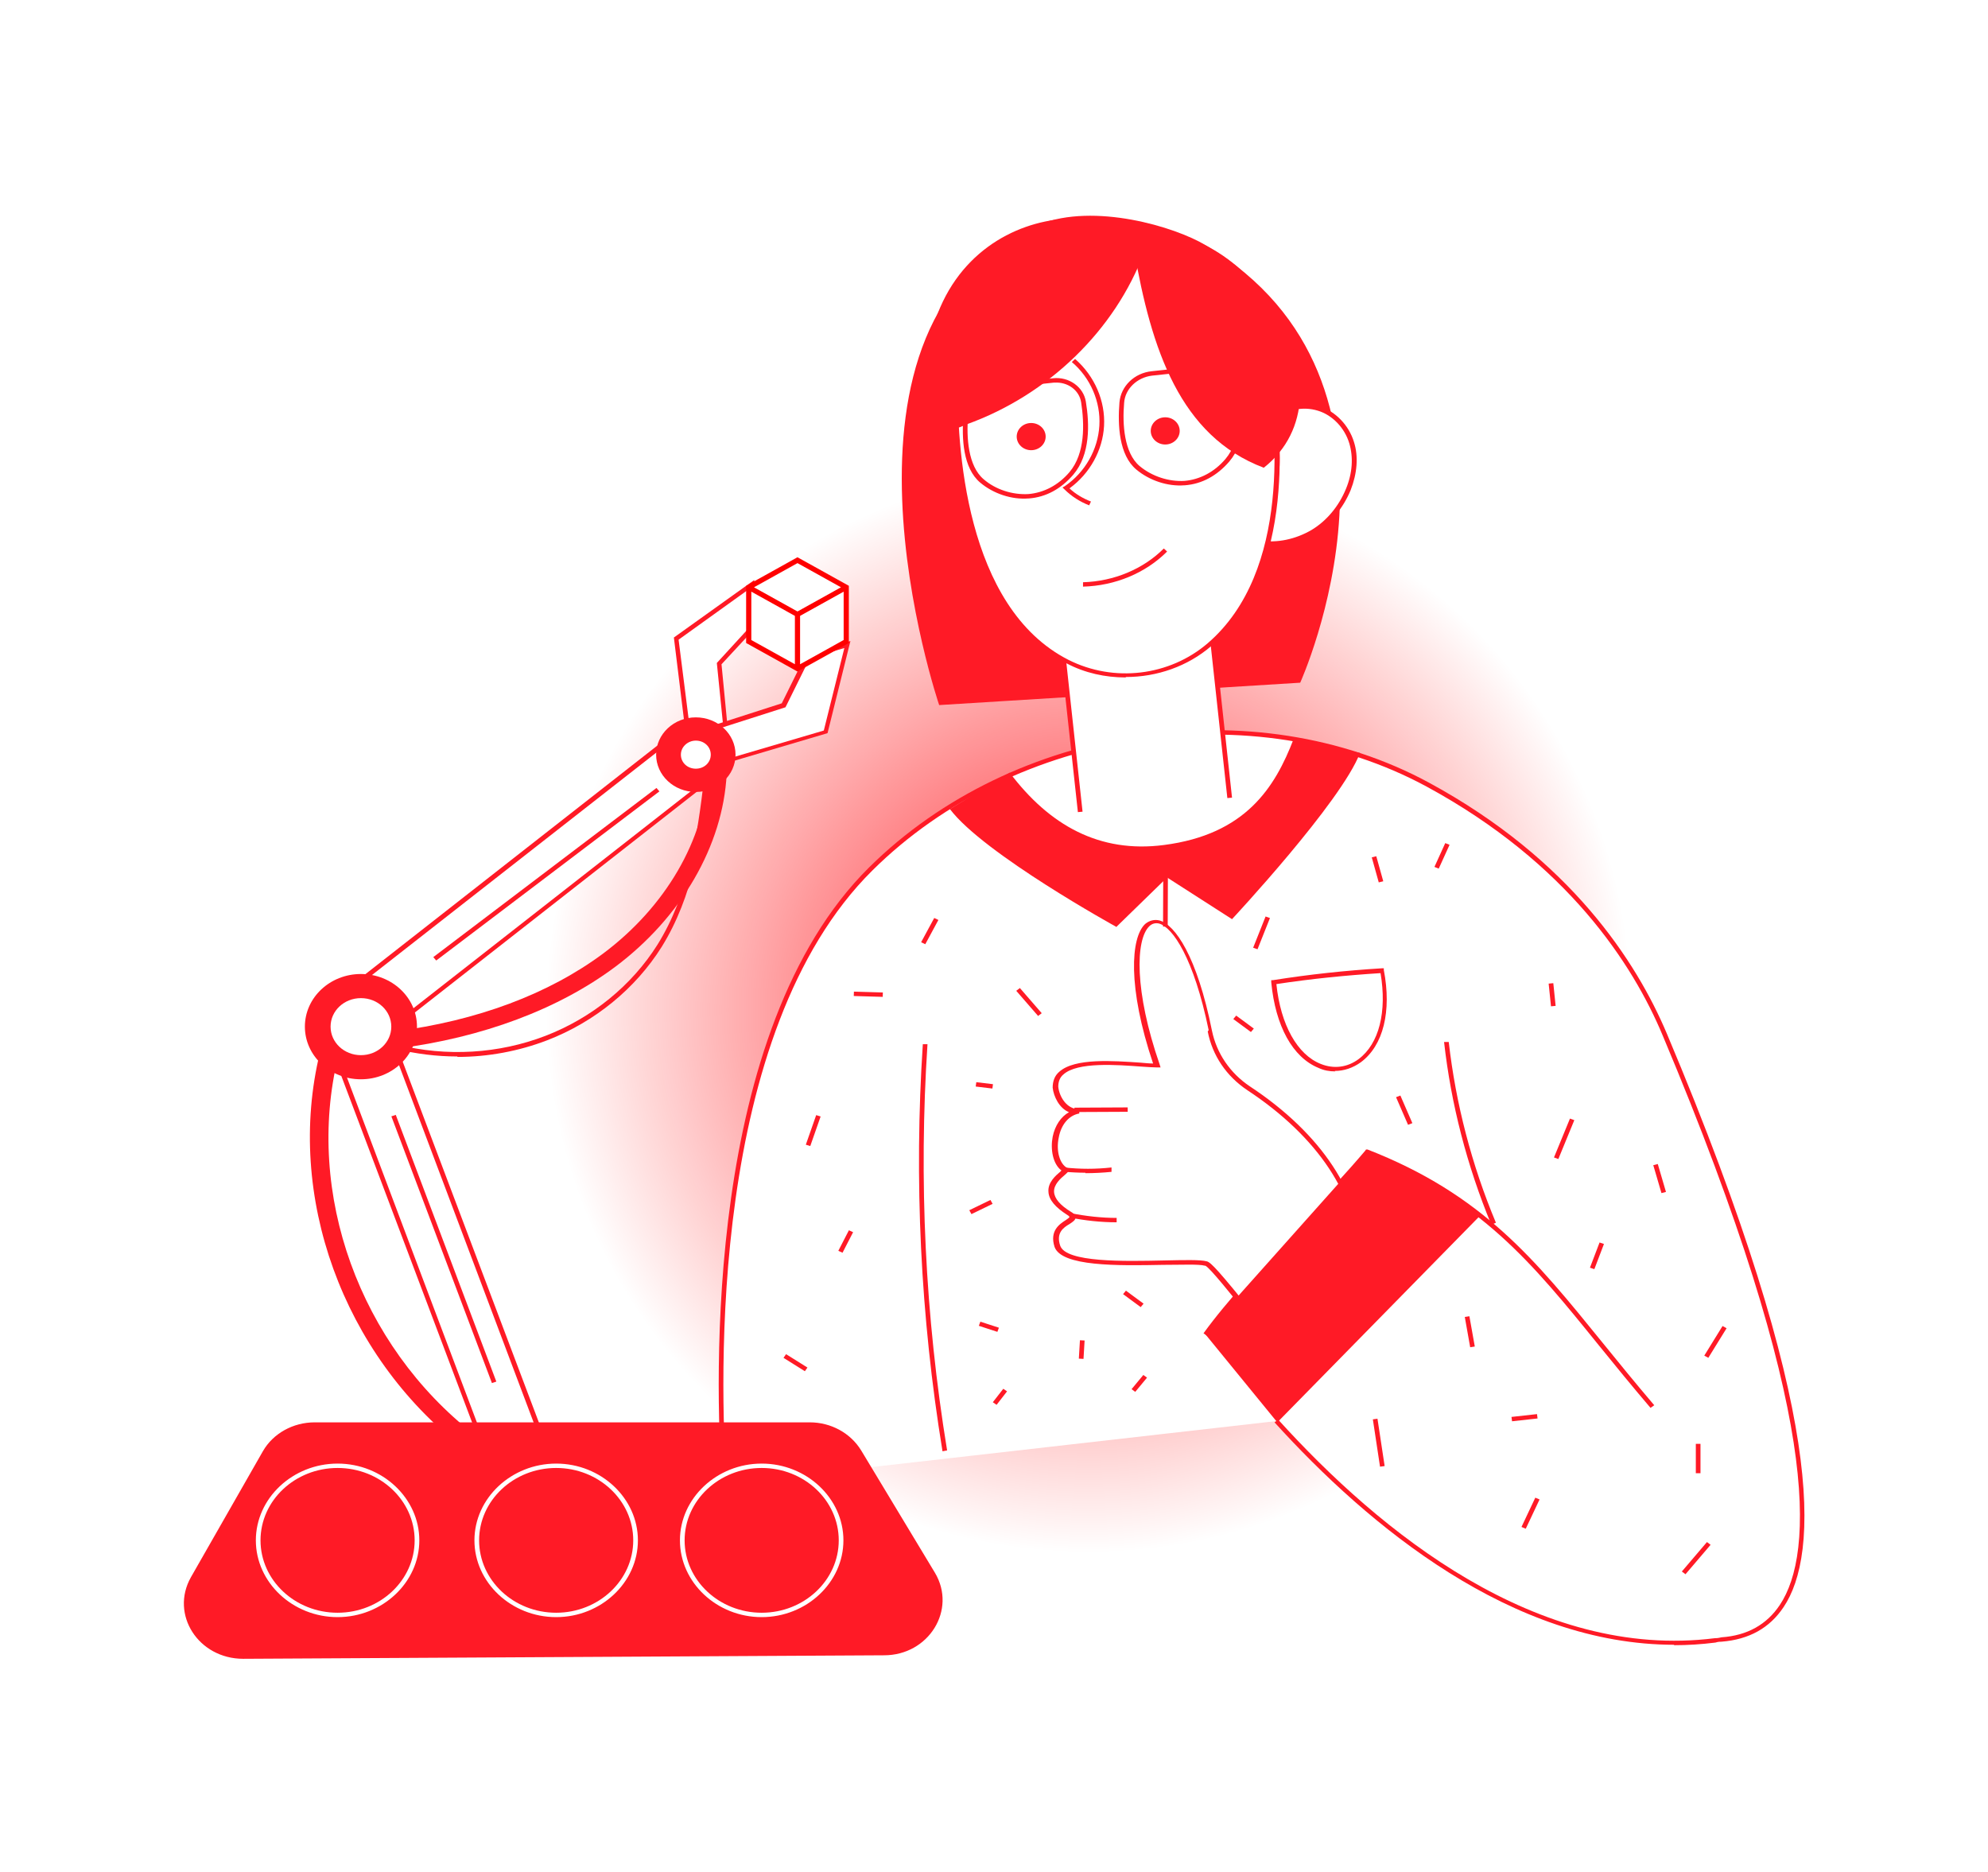 <svg width="378" height="356" viewBox="0 0 378 356" fill="none" xmlns="http://www.w3.org/2000/svg">
<g clip-path="url(#clip0_6530_116104)">
<g filter="url(#filter0_f_6530_116104)">
<circle cx="207" cy="192" r="144" fill="url(#paint0_radial_6530_116104)"/>
</g>
<path d="M229.283 46.645C273.067 72.752 247.223 129.803 247.223 129.803L178.574 134.057C178.574 134.057 153.442 60.157 197.668 42.641C208.059 38.554 223.334 43.058 229.283 46.645Z" fill="#FF1A26"/>
<path d="M242.694 270.181C287.809 320.06 322.801 312.053 327.329 311.719C363.83 309.05 325.109 217.049 316.584 196.698C309.834 180.683 296.069 162.5 271.558 149.238C238.076 131.138 192.606 138.478 165.608 165.252C138.965 191.694 135.324 246.076 137.811 282.109L242.783 270.181H242.694Z" fill="white"/>
<path d="M318.359 312.721C287.454 312.721 260.278 290.199 242.338 270.432L243.049 269.931C262.321 291.2 292.339 315.723 326.085 311.469C326.618 311.469 326.974 311.386 327.329 311.302C332.214 310.968 335.944 308.883 338.431 305.129C344.914 295.371 346.335 268.596 316.139 196.865C310.455 183.269 298.023 164.084 271.291 149.572C238.343 131.723 193.05 138.562 165.874 165.503C134.791 196.281 136.833 262.424 138.165 282.026H137.278C135.945 262.424 133.903 195.947 165.253 164.919C192.694 137.728 238.52 130.804 271.735 148.821C298.644 163.418 311.166 182.852 316.939 196.531C347.311 268.596 345.802 295.621 339.14 305.547C336.477 309.55 332.569 311.719 327.329 312.136C327.063 312.136 326.708 312.136 326.175 312.303C323.51 312.637 320.935 312.803 318.271 312.803L318.359 312.721Z" fill="#FF1A26"/>
<path d="M230.07 117.102L201.62 119.816L205.371 154.503L233.822 151.789L230.07 117.102Z" fill="white"/>
<path d="M204.95 154.41L201.131 119.294L230.439 116.542L234.258 151.657L233.37 151.74L229.639 117.459L202.109 120.046L205.839 154.327L204.95 154.41Z" fill="#FF1A26"/>
<path d="M241.984 79.925C243.937 77.506 247.668 76.672 250.687 77.673C253.706 78.674 256.016 81.26 256.904 84.179C257.792 87.098 257.437 90.268 256.282 93.104C254.95 96.357 252.641 99.276 249.533 101.111C246.425 103.03 242.516 103.78 238.964 103.113C242.606 95.94 243.849 87.766 241.984 79.925Z" fill="white"/>
<path d="M241.539 103.78C240.651 103.78 239.764 103.78 238.876 103.53H238.343L238.609 102.946C242.339 95.523 243.404 87.432 241.629 80.009V79.675C243.671 77.173 247.579 76.172 250.953 77.256C253.973 78.257 256.459 80.843 257.437 84.012C258.325 86.765 258.058 90.018 256.814 93.187C255.394 96.607 252.997 99.526 249.888 101.445C247.401 102.946 244.47 103.78 241.629 103.78H241.539ZM239.586 102.779C242.871 103.28 246.335 102.529 249.355 100.777C252.286 99.026 254.594 96.19 255.927 92.937C257.17 89.934 257.347 86.931 256.549 84.263C255.66 81.343 253.352 78.924 250.599 78.09C247.668 77.173 244.292 77.923 242.517 80.009C244.204 87.349 243.227 95.439 239.675 102.779H239.586Z" fill="#FF1A26"/>
<path d="M241.362 69.833C244.204 86.264 244.47 110.119 229.994 122.547C222.535 128.886 211.878 130.304 202.996 125.8C184.347 116.375 181.416 88.85 181.682 71.668C181.682 68.081 182.748 64.578 184.613 61.492C199.356 37.303 234.702 40.056 241.274 69.833H241.362Z" fill="white"/>
<path d="M214.009 128.803C210.191 128.803 206.282 127.969 202.819 126.134C183.369 116.292 180.971 87.766 181.327 71.584C181.327 67.914 182.482 64.328 184.347 61.242C191.452 49.564 204.24 43.225 216.939 45.06C229.461 46.895 238.786 56.154 241.807 69.749C243.76 81.093 246.602 108.868 230.35 122.798C225.821 126.717 219.96 128.719 214.098 128.719L214.009 128.803ZM212.499 45.644C201.664 45.644 191.274 51.65 185.058 61.742C183.193 64.745 182.215 68.164 182.127 71.668C181.86 84.513 183.459 115.458 203.174 125.466C211.788 129.803 222.357 128.553 229.639 122.297C245.536 108.618 242.783 81.176 240.829 69.999C237.898 56.821 228.84 47.813 216.673 45.978C215.252 45.727 213.831 45.644 212.321 45.644H212.499Z" fill="#FF1A26"/>
<path d="M207.17 96.107C205.394 95.439 203.707 94.355 202.375 93.02L202.02 92.687L202.463 92.437C206.372 89.767 208.769 85.43 209.035 80.926C209.302 76.422 207.348 71.835 203.796 68.832L204.417 68.248C208.147 71.501 210.191 76.255 209.924 81.01C209.658 85.597 207.26 90.018 203.351 92.854C204.507 93.938 205.927 94.772 207.438 95.356L207.082 96.107H207.17Z" fill="#FF1A26"/>
<path d="M195.537 94.772C192.339 95.022 188.875 93.855 186.389 91.769C183.103 89.017 182.837 83.345 183.193 79.008C183.459 75.922 186.034 73.419 189.32 73.086L200.243 71.918C203.263 71.584 206.016 73.586 206.46 76.339C207.171 80.593 207.348 86.431 204.062 90.268C201.754 92.937 198.911 94.522 195.625 94.772H195.537ZM200.51 72.752H200.333L189.408 73.92C186.567 74.253 184.257 76.422 184.08 79.091C183.724 83.178 184.08 88.6 187.011 91.102C189.32 93.104 192.517 94.105 195.537 93.938C198.468 93.688 201.221 92.27 203.352 89.767C206.372 86.181 206.194 80.592 205.572 76.505C205.216 74.17 202.996 72.585 200.51 72.752ZM225.199 92.27C222.002 92.52 218.538 91.352 216.051 89.267C212.765 86.514 212.499 80.843 212.854 76.505C213.12 73.419 215.696 70.917 218.982 70.583L229.906 69.416C232.925 69.082 235.678 71.084 236.123 73.836C236.833 78.09 237.011 83.929 233.725 87.766C231.415 90.435 228.574 92.019 225.288 92.27H225.199ZM219.071 71.418C216.229 71.751 213.92 73.92 213.743 76.589C213.387 80.676 213.743 86.097 216.673 88.6C219.071 90.602 222.268 91.603 225.199 91.436C228.129 91.185 230.883 89.767 233.014 87.265C236.033 83.679 235.856 78.09 235.235 74.003C234.879 71.668 232.57 69.999 229.994 70.25L219.071 71.418ZM205.927 111.537V110.703C211.788 110.536 217.384 108.201 221.291 104.281L221.913 104.865C217.828 108.952 212.056 111.37 205.927 111.537Z" fill="#FF1A26"/>
<path d="M196.07 85.597C197.589 85.597 198.823 84.439 198.823 83.011C198.823 81.583 197.589 80.426 196.07 80.426C194.549 80.426 193.317 81.583 193.317 83.011C193.317 84.439 194.549 85.597 196.07 85.597ZM221.557 84.513C223.078 84.513 224.31 83.355 224.31 81.927C224.31 80.499 223.078 79.341 221.557 79.341C220.038 79.341 218.804 80.499 218.804 81.927C218.804 83.355 220.038 84.513 221.557 84.513ZM313.831 267.679C310.278 263.509 307.081 259.589 303.972 255.751C291.361 240.154 281.415 227.893 260.012 219.636C256.549 223.639 252.374 228.143 247.934 232.898C241.096 240.238 233.991 247.911 229.551 254L228.84 253.5C233.28 247.327 240.474 239.653 247.313 232.313C251.841 227.476 256.104 222.889 259.568 218.802L259.745 218.551H260.012C281.86 227.059 291.894 239.487 304.683 255.251C307.792 259.088 310.988 263.009 314.541 267.179L313.831 267.679ZM212.321 176.263C212.321 176.263 187.01 162.333 180.616 153.826L191.984 146.903C199.532 156.912 209.035 162.25 221.291 160.665C236.833 158.664 242.428 149.739 245.98 140.481L258.591 143.149C255.039 152.491 234.257 174.762 234.257 174.762L221.912 166.838L212.321 176.179V176.263Z" fill="#FF1A26"/>
<path d="M230.084 195.947C223.601 163.585 209.302 171.758 219.959 202.62C215.696 202.62 200.421 200.034 200.776 206.707C201.043 208.792 202.641 211.462 205.128 211.295C199.977 212.129 199.444 220.636 202.641 222.389C205.839 224.14 195.803 225.975 203.351 230.646C206.016 232.313 199.444 232.063 201.131 236.901C202.908 242.072 225.643 239.153 229.373 240.154C230.705 239.987 245.359 260.005 245.892 258.755C264.185 247.578 263.298 223.889 237.455 206.791C233.636 204.205 230.972 200.285 230.084 195.864V195.947Z" fill="white"/>
<path d="M245.802 259.338H246.069V259.171C254.151 254.251 258.591 246.911 258.769 238.487C258.946 227.226 251.308 215.549 237.632 206.54C233.903 204.039 231.327 200.285 230.439 195.947C227.596 181.768 223.423 175.846 220.492 175.011C219.515 174.762 218.538 175.011 217.739 175.679C214.986 178.264 214.364 187.69 219.249 202.203C218.538 202.203 217.739 202.119 216.762 202.036C211.788 201.703 204.329 201.119 201.398 203.788C200.51 204.538 200.155 205.623 200.155 206.791C200.332 208.458 201.398 210.71 203.263 211.462C201.754 212.296 200.598 213.963 200.155 216.132C199.71 218.468 200.155 221.303 201.842 222.555C201.842 222.555 201.664 222.638 201.664 222.722C200.776 223.472 199.178 224.807 199.356 226.641C199.444 228.143 200.688 229.561 202.908 230.98C203.351 231.229 203.351 231.396 203.351 231.396C203.351 231.48 202.908 231.814 202.641 231.981C201.487 232.731 199.532 233.982 200.51 237.068C201.842 240.821 212.499 240.654 221.114 240.488C224.755 240.488 227.952 240.321 229.107 240.654H229.195C230.084 241.072 234.258 246.326 237.365 250.164C243.494 257.754 244.915 259.338 245.624 259.338H245.802ZM229.639 196.114C230.527 200.702 233.192 204.622 237.189 207.292C250.599 216.132 258.148 227.56 257.97 238.569C257.792 246.66 253.528 253.75 245.802 258.504C244.826 257.836 241.184 253.333 238.253 249.663C231.948 241.905 230.261 239.987 229.461 239.82C228.219 239.487 225.11 239.571 221.291 239.653C213.831 239.82 202.641 240.071 201.576 236.818C200.776 234.399 202.197 233.398 203.351 232.731C203.974 232.314 204.507 231.981 204.507 231.48C204.507 230.98 204.062 230.646 203.619 230.395C201.576 229.144 200.51 227.893 200.421 226.641C200.332 225.224 201.664 224.056 202.463 223.388C202.908 222.972 203.174 222.805 203.174 222.471V222.222L202.908 222.055C201.487 221.303 200.776 218.802 201.309 216.299C201.754 213.796 203.263 212.045 205.216 211.711V210.877C202.818 210.961 201.398 208.458 201.221 206.624C201.221 205.706 201.487 204.872 202.197 204.288C204.861 201.87 212.411 202.453 216.939 202.787C218.183 202.871 219.337 202.954 220.048 202.954H220.67L220.492 202.37C215.696 188.524 215.873 178.682 218.538 176.097C219.071 175.596 219.692 175.429 220.403 175.596C222.978 176.346 226.975 182.102 229.816 195.864L229.639 196.114Z" fill="#FF1A26"/>
<path d="M214.417 210.552L204.293 210.601L204.298 211.434L214.422 211.385L214.417 210.552ZM206.372 223.056C208.059 223.056 209.658 222.972 211.345 222.805V221.971C208.325 222.305 205.394 222.305 202.375 221.971V222.805C203.619 222.889 205.039 222.972 206.372 222.972V223.056ZM212.321 232.397V231.563C209.391 231.563 206.46 231.229 203.529 230.646L203.352 231.48C206.282 232.063 209.302 232.397 212.321 232.397ZM229.107 253.5L259.835 219.052C259.835 219.052 267.383 221.971 271.025 224.223C273.688 225.891 281.415 231.146 281.415 231.146L242.871 270.432L229.107 253.584V253.5ZM215.608 47.396C218.894 66.496 224.4 82.928 240.296 88.933C258.325 74.67 237.898 41.724 216.496 44.143C214.719 44.977 213.743 47.396 215.608 47.479V47.396Z" fill="#FF1A26"/>
<path d="M217.562 47.896C212.056 62.743 199.356 75.087 183.814 80.676C177.509 83.595 175.82 80.926 175.82 74.087C175.82 38.137 213.032 36.302 217.562 47.896ZM221.18 165.659L221.141 176.169L222.03 176.171L222.069 165.662L221.18 165.659ZM283.547 232.814C278.929 221.637 275.909 209.96 274.577 198.116H275.465C276.797 209.793 279.817 221.47 284.435 232.48L283.635 232.814H283.547ZM253.884 203.705C252.819 203.705 251.753 203.538 250.687 203.037C245.802 201.035 242.517 195.113 241.717 186.773V186.355H242.073C248.911 185.271 255.838 184.521 262.765 184.103H263.121V184.437C264.63 192.277 263.031 198.783 258.769 201.952C257.259 203.037 255.572 203.621 253.796 203.621L253.884 203.705ZM242.694 187.106C243.494 194.863 246.69 200.535 251.131 202.286C253.618 203.287 256.193 202.953 258.325 201.369C262.233 198.45 263.742 192.36 262.498 185.021C255.927 185.438 249.266 186.105 242.694 187.106ZM179.196 275.854C175.022 250.331 173.778 224.307 175.466 198.532H176.353C174.666 224.307 175.91 250.246 180.084 275.77L179.196 275.937V275.854ZM177.634 174.536L175.143 179.148L175.935 179.526L178.426 174.913L177.634 174.536ZM162.365 188.539L162.336 189.372L167.84 189.534L167.867 188.701L162.365 188.539ZM155.19 212.017L153.221 217.642L154.064 217.902L156.033 212.277L155.19 212.017ZM161.41 233.913L159.4 237.818L160.2 238.181L162.21 234.276L161.41 233.913ZM149.466 257.47L148.974 258.164L153.037 260.71L153.53 260.015L149.466 257.47ZM190.764 264.048L188.776 266.608L189.493 267.101L191.481 264.539L190.764 264.048ZM186.408 251.291L186.118 252.079L189.643 253.226L189.934 252.438L186.408 251.291ZM188.327 228.15L184.303 230.1L184.71 230.842L188.734 228.891L188.327 228.15ZM185.636 205.754L185.522 206.583L188.694 206.964L188.807 206.137L185.636 205.754ZM193.922 187.855L193.232 188.383L197.387 193.166L198.075 192.638L193.922 187.855ZM217.395 261.423L215.158 264.121L215.859 264.633L218.096 261.935L217.395 261.423ZM214.087 245.396L213.539 246.053L216.894 248.522L217.441 247.867L214.087 245.396ZM205.341 254.824L205.132 258.32L206.019 258.368L206.227 254.87L205.341 254.824ZM240.639 174.253L238.275 180.191L239.106 180.483L241.47 174.545L240.639 174.253ZM235.048 193.095L234.5 193.751L237.854 196.221L238.402 195.565L235.048 193.095ZM261.687 162.797L260.828 163.009L262.158 167.768L263.016 167.556L261.687 162.797ZM274.801 160.299L272.746 164.826L273.562 165.153L275.619 160.627L274.801 160.299ZM266.268 208.294L265.446 208.609L267.727 213.86L268.55 213.545L266.268 208.294ZM295.347 186.933L294.463 187.014L294.906 191.331L295.79 191.251L295.347 186.933ZM298.513 212.676L295.475 220.068L296.304 220.369L299.341 212.976L298.513 212.676ZM315.212 221.315L314.355 221.536L315.912 226.844L316.768 226.622L315.212 221.315ZM304.141 236.236L302.316 241.026L303.151 241.308L304.978 236.517L304.141 236.236ZM261.915 269.743L261.036 269.86L262.399 278.861L263.278 278.744L261.915 269.743ZM292.248 268.866L287.396 269.401L287.501 270.229L292.352 269.695L292.248 268.866ZM291.923 284.754L289.296 290.32L290.109 290.659L292.735 285.092L291.923 284.754ZM279.392 250.258L278.517 250.396L279.542 256.154L280.418 256.016L279.392 250.258ZM324.562 293.192L319.787 298.79L320.48 299.312L325.255 293.714L324.562 293.192ZM323.332 274.519H322.445V280.107H323.332V274.519ZM327.527 252.117L324.053 257.746L324.822 258.164L328.296 252.536L327.527 252.117Z" fill="#FF1A26"/>
<path d="M73.605 195.252L63.141 198.733L91.6 274.213L102.065 270.731L73.605 195.252Z" fill="white"/>
<path d="M91.364 274.686L62.589 198.45L73.868 194.696L102.642 270.932L91.364 274.686ZM63.744 198.95L91.896 273.685L101.488 270.515L73.335 195.78L63.744 198.95Z" fill="#FF1A26"/>
<path d="M36.302 299.876L49.978 275.937C51.932 272.517 55.751 270.432 59.836 270.432H153.974C157.97 270.432 161.701 272.434 163.743 275.77L177.775 299.041C181.949 306.048 176.62 314.722 168.094 314.722L46.248 315.389C37.723 315.389 32.305 306.965 36.302 299.876Z" fill="#FF1A26"/>
<path d="M136.079 147.286L128.974 139.275L63.472 190.531L70.578 198.541L136.079 147.286Z" fill="white"/>
<path d="M70.227 199.284L62.589 190.609L128.752 138.812L136.39 147.487L70.227 199.284ZM63.833 190.776L70.405 198.116L135.236 147.403L128.664 140.063L63.833 190.776Z" fill="#FF1A26"/>
<path d="M68.628 205.205C74.514 205.205 79.285 200.724 79.285 195.197C79.285 189.669 74.514 185.188 68.628 185.188C62.743 185.188 57.971 189.669 57.971 195.197C57.971 200.724 62.743 205.205 68.628 205.205Z" fill="#FF1A26"/>
<path d="M130.884 139.562L128.574 121.379L142.962 111.037L143.939 118.377L136.745 126.218L137.988 138.812L130.884 139.562Z" fill="white"/>
<path d="M130.439 139.98L128.131 121.212L143.406 110.286L144.382 118.544L137.189 126.301L138.432 139.146L130.439 139.98ZM129.019 121.546L131.239 139.062L137.544 138.395L136.3 126.051L143.406 118.293L142.607 111.871L129.019 121.63V121.546Z" fill="#FF1A26"/>
<path d="M68.628 201.035C72.062 201.035 74.845 198.421 74.845 195.197C74.845 191.972 72.062 189.358 68.628 189.358C65.195 189.358 62.412 191.972 62.412 195.197C62.412 198.421 65.195 201.035 68.628 201.035Z" fill="white"/>
<path d="M68.629 201.452C64.987 201.452 61.968 198.617 61.968 195.197C61.968 191.777 64.987 188.94 68.629 188.94C72.27 188.94 75.289 191.777 75.289 195.197C75.289 198.617 72.27 201.452 68.629 201.452ZM68.629 189.775C65.431 189.775 62.856 192.193 62.856 195.197C62.856 198.199 65.431 200.619 68.629 200.619C71.826 200.619 74.401 198.199 74.401 195.197C74.401 192.193 71.826 189.775 68.629 189.775Z" fill="#FF1A26"/>
<path d="M138.433 144.651L156.994 139.146L161.168 122.547L153.619 124.799L149 134.141L136.212 138.229L138.433 144.651Z" fill="white"/>
<path d="M138.166 145.151L135.679 137.895L148.646 133.724L153.264 124.383L161.701 121.88L157.349 139.395L138.166 145.068V145.151ZM136.833 138.478L138.788 144.15L156.638 138.896L160.545 123.215L153.974 125.133L149.355 134.475L136.833 138.478ZM75.252 211.972L74.415 212.25L93.536 262.963L94.373 262.685L75.252 211.972ZM124.822 149.816L82.386 181.977L82.944 182.625L125.38 150.466L124.822 149.816Z" fill="#FF1A26"/>
<path d="M132.305 150.573C136.473 150.573 139.854 147.398 139.854 143.483C139.854 139.567 136.473 136.393 132.305 136.393C128.136 136.393 124.756 139.567 124.756 143.483C124.756 147.398 128.136 150.573 132.305 150.573Z" fill="#FF1A26"/>
<path d="M132.305 146.569C134.12 146.569 135.591 145.188 135.591 143.483C135.591 141.779 134.12 140.396 132.305 140.396C130.489 140.396 129.019 141.779 129.019 143.483C129.019 145.188 130.489 146.569 132.305 146.569Z" fill="white"/>
<path d="M132.305 146.903C130.261 146.903 128.574 145.318 128.574 143.4C128.574 141.482 130.261 139.896 132.305 139.896C134.348 139.896 136.035 141.482 136.035 143.4C136.035 145.318 134.348 146.903 132.305 146.903ZM132.305 140.814C130.794 140.814 129.463 141.982 129.463 143.483C129.463 144.984 130.706 146.152 132.305 146.152C133.903 146.152 135.146 144.984 135.146 143.483C135.146 141.982 133.903 140.814 132.305 140.814ZM75.378 199.451L74.934 196.114C90.742 194.113 104.418 188.94 114.72 181.268C126.532 172.426 133.992 159.665 134.613 147.069L138.165 147.236C137.456 160.749 129.552 174.428 116.941 183.853C106.195 191.861 91.808 197.282 75.467 199.367L75.378 199.451ZM87.989 275.269C65.165 257.503 54.241 227.309 60.813 200.201L64.277 200.952C57.971 226.892 68.362 255.751 90.209 272.768L87.9 275.353L87.989 275.269Z" fill="#FF1A26"/>
<path d="M86.923 200.868C83.016 200.868 79.108 200.368 75.289 199.451L75.556 198.617C84.881 200.952 94.827 200.368 103.708 196.948C112.589 193.528 120.138 187.356 125.022 179.599C130.884 170.174 132.571 159.164 133.903 147.821H134.791C133.459 159.331 131.772 170.424 125.821 180.016C120.848 187.941 113.122 194.28 104.063 197.782C98.646 199.867 92.784 200.952 87.012 200.952L86.923 200.868Z" fill="#FF1A26"/>
<path d="M64.188 307.465C55.662 307.465 48.647 300.877 48.647 292.869C48.647 284.861 55.662 278.273 64.188 278.273C72.714 278.273 79.73 284.861 79.73 292.869C79.73 300.877 72.714 307.465 64.188 307.465ZM64.188 279.107C56.106 279.107 49.535 285.279 49.535 292.869C49.535 300.459 56.106 306.631 64.188 306.631C72.27 306.631 78.842 300.459 78.842 292.869C78.842 285.279 72.27 279.107 64.188 279.107ZM105.751 307.465C97.225 307.465 90.209 300.877 90.209 292.869C90.209 284.861 97.225 278.273 105.751 278.273C114.276 278.273 121.292 284.861 121.292 292.869C121.292 300.877 114.276 307.465 105.751 307.465ZM105.751 279.107C97.669 279.107 91.097 285.279 91.097 292.869C91.097 300.459 97.669 306.631 105.751 306.631C113.832 306.631 120.404 300.459 120.404 292.869C120.404 285.279 113.832 279.107 105.751 279.107ZM144.827 307.465C136.301 307.465 129.285 300.877 129.285 292.869C129.285 284.861 136.301 278.273 144.827 278.273C153.352 278.273 160.368 284.861 160.368 292.869C160.368 300.877 153.352 307.465 144.827 307.465ZM144.827 279.107C136.745 279.107 130.173 285.279 130.173 292.869C130.173 300.459 136.745 306.631 144.827 306.631C152.909 306.631 159.48 300.459 159.48 292.869C159.48 285.279 152.909 279.107 144.827 279.107Z" fill="white"/>
<path d="M151.658 106.659L142.183 111.736V121.747L151.658 126.68L161.133 121.747V111.736L151.658 106.659Z" fill="white"/>
<path d="M142.138 111.536V122.095L151.635 127.375L161.133 122.095V111.536L151.635 106.257L142.138 111.536ZM160.454 111.662L151.635 116.565L142.816 111.662L151.635 106.76L160.454 111.662ZM142.59 112.039L151.409 116.941V126.746L142.59 121.844V112.039ZM151.861 126.746V116.941L160.68 112.039V121.844L151.861 126.746Z" fill="#FF1A26"/>
<path d="M142.138 111.536L142.008 111.303L141.871 111.379V111.536H142.138ZM142.138 122.095H141.871V122.252L142.008 122.328L142.138 122.095ZM151.635 127.375L151.506 127.608L151.635 127.68L151.765 127.608L151.635 127.375ZM161.133 122.095L161.262 122.328L161.399 122.252V122.095H161.133ZM161.133 111.536H161.399V111.379L161.262 111.303L161.133 111.536ZM151.635 106.257L151.765 106.024L151.635 105.952L151.506 106.024L151.635 106.257ZM160.454 111.662L160.584 111.895L161.003 111.662L160.584 111.429L160.454 111.662ZM151.635 116.565L151.506 116.798L151.635 116.87L151.765 116.798L151.635 116.565ZM142.816 111.662L142.687 111.429L142.268 111.662L142.687 111.895L142.816 111.662ZM151.635 106.76L151.765 106.527L151.635 106.455L151.506 106.527L151.635 106.76ZM142.59 112.039L142.72 111.806L142.324 111.586V112.039H142.59ZM151.409 116.941H151.676V116.785L151.539 116.708L151.409 116.941ZM151.409 126.746L151.28 126.979L151.676 127.2V126.746H151.409ZM142.59 121.844H142.324V122.001L142.461 122.077L142.59 121.844ZM151.861 126.746H151.595V127.2L151.991 126.98L151.861 126.746ZM151.861 116.941L151.732 116.708L151.595 116.785V116.941H151.861ZM160.68 112.039H160.947V111.586L160.551 111.806L160.68 112.039ZM160.68 121.844L160.81 122.077L160.947 122.001V121.844H160.68ZM141.871 111.536V122.095H142.405V111.536H141.871ZM142.008 122.328L151.506 127.608L151.765 127.142L142.267 121.862L142.008 122.328ZM151.765 127.608L161.262 122.328L161.003 121.862L151.506 127.142L151.765 127.608ZM161.399 122.095V111.536H160.866V122.095H161.399ZM161.262 111.303L151.765 106.024L151.506 106.49L161.003 111.769L161.262 111.303ZM151.506 106.024L142.008 111.303L142.267 111.769L151.765 106.49L151.506 106.024ZM160.325 111.429L151.506 116.332L151.765 116.798L160.584 111.895L160.325 111.429ZM151.765 116.332L142.946 111.429L142.687 111.895L151.506 116.798L151.765 116.332ZM142.946 111.895L151.765 106.993L151.506 106.527L142.687 111.429L142.946 111.895ZM151.506 106.993L160.325 111.895L160.584 111.429L151.765 106.527L151.506 106.993ZM142.461 112.272L151.28 117.174L151.539 116.708L142.72 111.806L142.461 112.272ZM151.143 116.941V126.746H151.676V116.941H151.143ZM151.539 126.513L142.72 121.611L142.461 122.077L151.28 126.979L151.539 126.513ZM142.857 121.844V112.039H142.324V121.844H142.857ZM152.128 126.746V116.941H151.595V126.746H152.128ZM151.991 117.174L160.81 112.272L160.551 111.806L151.732 116.708L151.991 117.174ZM160.414 112.039V121.844H160.947V112.039H160.414ZM160.551 121.611L151.732 126.513L151.991 126.98L160.81 122.077L160.551 121.611Z" fill="#FF0000"/>
</g>
<defs>
<filter id="filter0_f_6530_116104" x="-35" y="-50" width="484" height="484" filterUnits="userSpaceOnUse" color-interpolation-filters="sRGB">
<feFlood flood-opacity="0" result="BackgroundImageFix"/>
<feBlend mode="normal" in="SourceGraphic" in2="BackgroundImageFix" result="shape"/>
<feGaussianBlur stdDeviation="49" result="effect1_foregroundBlur_6530_116104"/>
</filter>
<radialGradient id="paint0_radial_6530_116104" cx="0" cy="0" r="1" gradientUnits="userSpaceOnUse" gradientTransform="translate(207 192) rotate(90) scale(103.5)">
<stop stop-color="#FF000D" stop-opacity="0.89"/>
<stop offset="1" stop-color="#FF0000" stop-opacity="0"/>
</radialGradient>
<clipPath id="clip0_6530_116104">
<rect width="378" height="355" fill="white" transform="translate(0 0.748)"/>
</clipPath>
</defs>
</svg>

